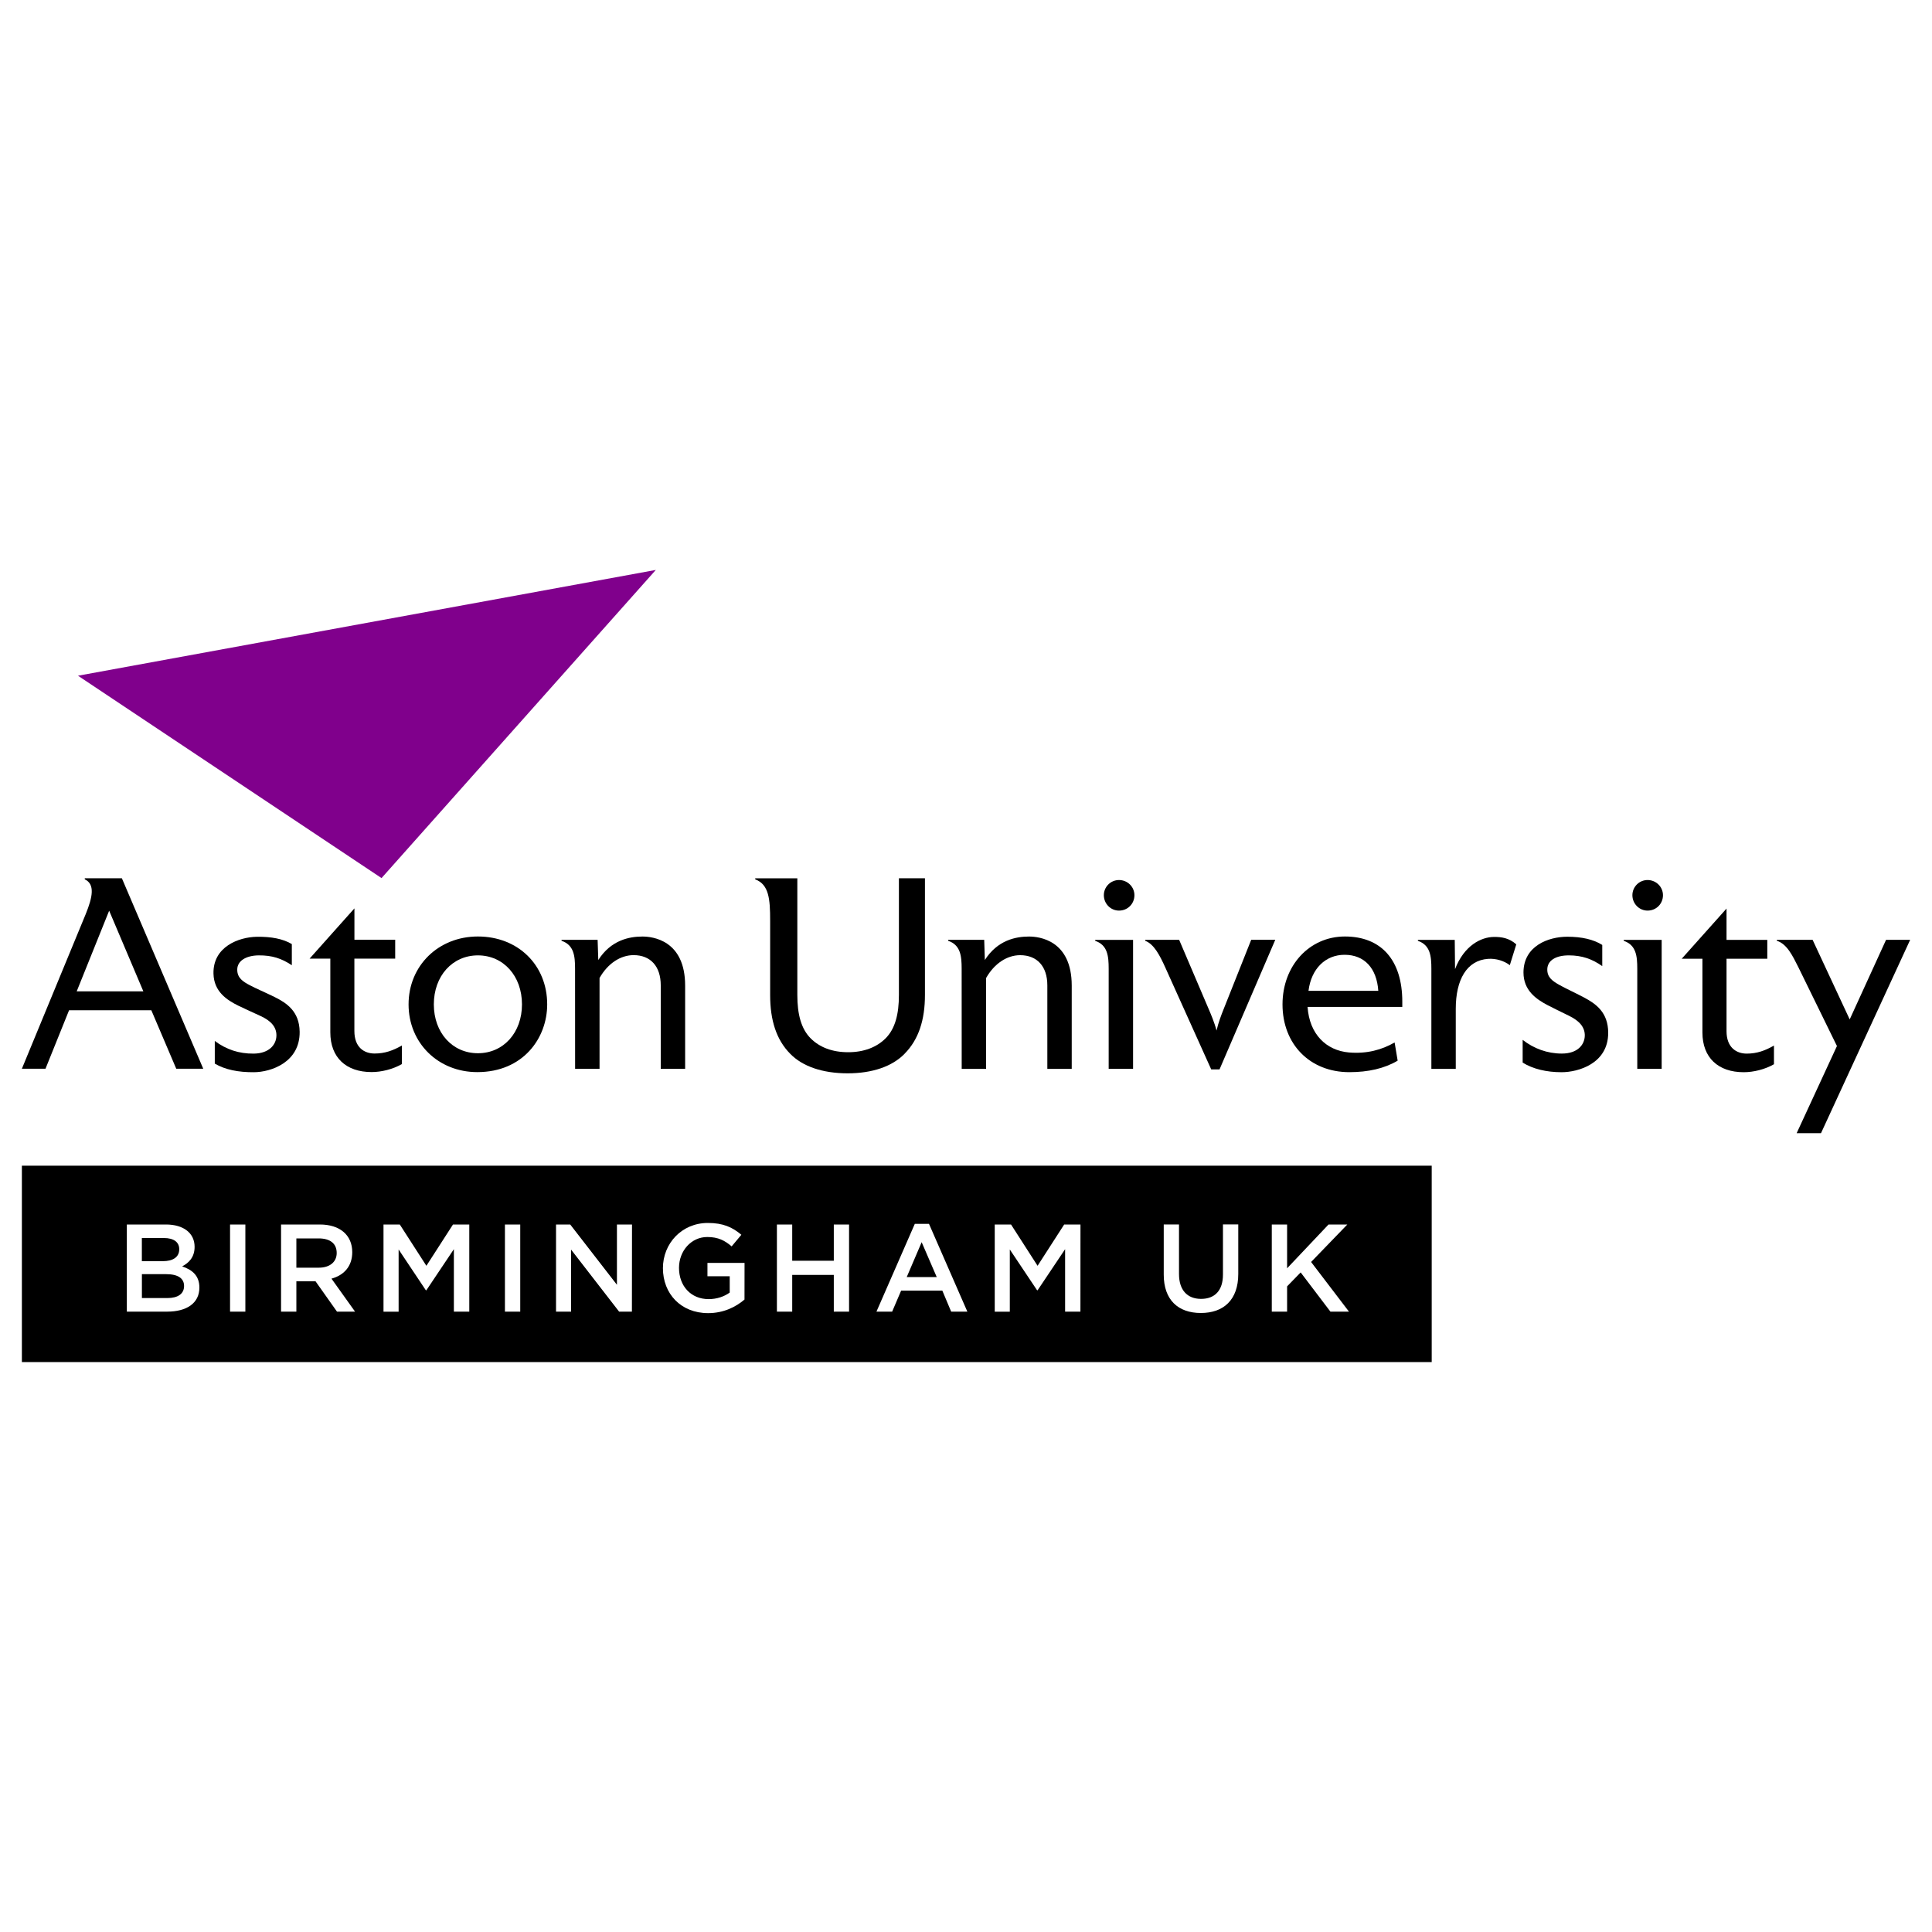 <?xml version="1.0" encoding="utf-8"?>
<!-- Generator: Adobe Illustrator 28.3.0, SVG Export Plug-In . SVG Version: 6.00 Build 0)  -->
<svg version="1.1" id="Layer_1" xmlns="http://www.w3.org/2000/svg" xmlns:xlink="http://www.w3.org/1999/xlink" x="0px" y="0px"
	 viewBox="0 0 400 400" style="enable-background:new 0 0 400 400;" xml:space="preserve">
<style type="text/css">
	.st0{fill:#80008C;}
</style>
<g>
	<polygon class="st0" points="78.99,181.8 135.78,118 16.15,139.9 	"/>
	<path d="M361.64,218.14c2.11,0,3.82-0.62,5.64-1.67v3.87c-1.85,1.06-4.22,1.65-6.26,1.65c-5.28,0-8.55-3-8.55-8.22v-15.27h-4.29
		l9.28-10.39v6.48h8.44v3.91h-8.44v14.98C357.45,216.9,359.53,218.14,361.64,218.14"/>
	<path d="M191.5,181.83V206c0,5.12-1.28,9.21-4.23,12.18v0.01c-2.55,2.6-6.65,4.03-11.77,4.03c-5.2,0-9.34-1.43-11.88-4.03
		c-2.91-2.93-4.17-7.01-4.17-12.18V190.6c0-4.46-0.24-7.47-3.09-8.54v-0.22h8.72v24.17c0,3.98,0.79,7,2.76,8.97
		c1.87,1.87,4.48,2.87,7.78,2.87c3.22,0,5.88-1.02,7.73-2.87c1.97-1.97,2.76-4.99,2.76-8.97v-24.17L191.5,181.83L191.5,181.83z"/>
	<path d="M199.1,200.58c0-2.66-0.23-4.93-2.8-5.8v-0.2h7.47l0.13,4.18c2.63-4.11,6.39-4.86,9.15-4.86c2.08,0,8.84,0.73,8.84,10.16
		v17.24h-5.05v-17.29c0-3.92-2.11-6.25-5.63-6.25c-2.74,0-5.36,1.75-7.05,4.73v18.81h-5.05L199.1,200.58"/>
	<path d="M234.59,194.58v26.71h-5.05v-20.7c0-2.66-0.23-4.93-2.79-5.8v-0.2H234.59z"/>
	<path d="M228.54,185.34c0-1.73,1.41-3.14,3.14-3.14c1.76,0,3.19,1.41,3.19,3.14c0,1.79-1.4,3.19-3.19,3.19
		C229.94,188.53,228.54,187.1,228.54,185.34"/>
	<path d="M344.03,194.58v26.71h-5.05v-20.7c0-2.66-0.23-4.93-2.8-5.8v-0.2H344.03z"/>
	<path d="M337.97,185.34c0-1.73,1.41-3.14,3.14-3.14c1.76,0,3.19,1.41,3.19,3.14c0,1.79-1.4,3.19-3.19,3.19
		C339.38,188.53,337.97,187.1,337.97,185.34"/>
	<path d="M264.03,194.58l-11.54,26.83h-1.72l-9.54-21.17c-1.09-2.4-2.3-4.77-4.11-5.45v-0.21h7.01l6.2,14.53
		c0.32,0.75,1.12,2.61,1.54,4.25c0.38-1.65,1.02-3.31,1.4-4.25l5.78-14.54H264.03z"/>
	<path d="M270.91,205.14h14.45c-0.32-4.71-2.89-7.46-6.98-7.46C274.43,197.68,271.48,200.55,270.91,205.14 M270.72,208.47
		c0.38,5.68,3.89,9.02,8.55,9.43c3.73,0.32,6.86-0.56,9.47-2.07l0.63,3.77c-2.72,1.61-6.08,2.38-10.01,2.38
		c-8.15,0-13.83-5.78-13.83-14.03c0-8.02,5.55-14.06,12.92-14.06c7.55,0,11.88,4.92,11.88,13.49v1.09H270.72z"/>
	<path d="M308.09,198.52c-4.42,0.31-6.69,4.32-6.69,10.36v12.42h-5.05v-20.71c0-2.66-0.23-4.92-2.79-5.8v-0.2h7.63
		c0.01,0.59,0.06,6.06,0.06,6.06c1.86-4.86,5.38-6.67,8.11-6.67c1.45,0,3.04,0.18,4.57,1.54c-0.12,0.38-1.12,3.59-1.34,4.31
		C311.46,198.96,309.76,198.4,308.09,198.52"/>
	<path d="M332.96,213.84c0,6.38-6.22,8.15-9.65,8.15c-3.14,0-5.94-0.67-8.06-1.99v-4.71c2.3,1.81,5.12,2.84,8.1,2.84
		c3.33,0,4.68-1.86,4.76-3.61c0.08-1.83-1.12-3.16-3.18-4.17c-1.79-0.88-3.6-1.76-4.53-2.25c-2.34-1.23-4.98-3.04-4.98-6.75
		c0-5.52,5.17-7.41,9.07-7.41c3,0,5.43,0.56,7.24,1.7v4.38c-2.11-1.48-4.2-2.22-6.92-2.22c-2.74,0-4.39,1.07-4.46,2.83
		c-0.06,1.75,1.15,2.53,2.54,3.31c1.32,0.74,2.96,1.47,5.05,2.57C330.4,207.81,332.96,209.59,332.96,213.84"/>
	<path d="M395.48,194.58l-18.46,40.03h-5.04l8.34-18.04l-8-16.34c-1.21-2.41-2.36-4.8-4.44-5.45v-0.2h7.4l7.68,16.48l7.53-16.48
		L395.48,194.58L395.48,194.58z"/>
	<path d="M77.56,218.12c2.11,0,3.83-0.62,5.64-1.66v3.85c-1.85,1.06-4.22,1.65-6.26,1.65c-5.28,0-8.55-3-8.55-8.22v-15.27H64.1
		l9.28-10.4v6.49h8.44v3.91h-8.45v14.98C73.37,216.9,75.44,218.12,77.56,218.12"/>
	<path d="M89.82,207.95c0,5.86,3.84,10.11,9.13,10.11c5.28,0,9.12-4.25,9.12-10.11c0-5.88-3.84-10.15-9.12-10.15
		C93.66,197.8,89.82,202.07,89.82,207.95 M84.59,207.95c0-8.01,6.17-14.06,14.35-14.06c8.32,0,14.35,5.92,14.35,14.06
		c0,6.96-4.97,14.02-14.47,14.02C90.71,221.97,84.59,215.93,84.59,207.95"/>
	<path d="M15.88,205.25l6.72-16.7l7.08,16.7H15.88z M36.49,221.27h5.59l-16.85-39.44h-7.68v0.22c2.15,1.02,1.64,3.65,0.19,7.22
		l-13.21,32h4.89l4.88-12.11h17.03L36.49,221.27z"/>
	<path d="M119.06,200.58c0-2.66-0.23-4.93-2.8-5.8v-0.2h7.47l0.14,4.18c2.62-4.11,6.39-4.86,9.14-4.86c2.08,0,8.84,0.73,8.84,10.16
		v17.23h-5.05V204c0-3.92-2.1-6.25-5.62-6.25c-2.74,0-5.36,1.75-7.05,4.73v18.8h-5.06L119.06,200.58"/>
	<path d="M62.04,213.6c0.08,6.37-5.97,8.36-9.42,8.39c-3.28,0.03-6.01-0.52-8.15-1.78v-4.69c2.34,1.74,4.94,2.65,8.06,2.62
		c3.24-0.04,4.66-1.88,4.7-3.71c0.04-1.84-1.2-3.13-3.29-4.08c-1.81-0.83-3.64-1.67-4.59-2.13c-2.37-1.17-5.06-2.91-5.15-6.62
		c-0.14-5.59,5.23-7.59,8.98-7.65c3-0.04,5.41,0.42,7.24,1.51v4.38c-2.15-1.42-4.08-2.06-6.86-2.04c-2.71,0.03-4.44,1.19-4.44,2.95
		c-0.01,1.74,1.21,2.5,2.62,3.24c1.33,0.71,2.99,1.39,5.11,2.43C59.33,207.65,61.98,209.37,62.04,213.6"/>
	<path d="M37.11,258.64c0-1.47-1.13-2.32-3.17-2.32h-4.57v4.79h4.33C35.74,261.12,37.11,260.32,37.11,258.64 M38.11,266.25
		c0-1.55-1.21-2.45-3.71-2.45h-5.02v4.95h5.26C36.8,268.75,38.11,267.9,38.11,266.25 M66,262.46c2.27,0,3.71-1.18,3.71-3.04
		c0-1.99-1.39-3.02-3.74-3.02h-4.61v6.06H66z M187.73,264.4h6.21l-3.12-7.22L187.73,264.4z M271.45,261.28l7.84,10.28h-3.84
		l-6.16-8.12l-2.81,2.89v5.23h-3.17v-18.04h3.17v9.07l8.58-9.07h3.89L271.45,261.28z M256.37,263.75c0,5.38-3.04,8.09-7.75,8.09
		c-4.7,0-7.68-2.71-7.68-7.94v-10.39h3.16v10.26c0,3.35,1.73,5.15,4.57,5.15c2.81,0,4.53-1.7,4.53-5.03v-10.39h3.17L256.37,263.75
		L256.37,263.75z M223.69,271.56h-3.17v-12.93l-5.7,8.51h-0.1l-5.65-8.45v12.88h-3.12v-18.04h3.38l5.49,8.54l5.5-8.54h3.38
		L223.69,271.56L223.69,271.56z M200.28,271.56h-3.35l-1.83-4.35h-8.53l-1.86,4.35h-3.25l7.94-18.17h2.94L200.28,271.56z
		 M175.79,271.56h-3.16v-7.6h-8.61v7.6h-3.17v-18.04h3.17v7.5h8.61v-7.5h3.16V271.56z M154.14,269.06
		c-1.78,1.52-4.33,2.81-7.53,2.81c-5.64,0-9.36-4.02-9.36-9.31c0-5.08,3.87-9.36,9.31-9.36c3.14,0,5.08,0.88,6.93,2.45l-2.01,2.4
		c-1.39-1.19-2.76-1.94-5.05-1.94c-3.33,0-5.85,2.88-5.85,6.39c0,3.74,2.45,6.47,6.14,6.47c1.7,0,3.24-0.54,4.36-1.36v-3.38h-4.61
		v-2.76h7.68L154.14,269.06L154.14,269.06z M130.83,271.56h-2.65l-9.94-12.84v12.84h-3.12v-18.04h2.94l9.67,12.48v-12.48h3.12
		L130.83,271.56L130.83,271.56z M107.71,271.56h-3.17v-18.04h3.17V271.56z M97.14,271.56h-3.17v-12.93l-5.7,8.51h-0.1l-5.64-8.45
		v12.88H79.4v-18.04h3.38l5.5,8.54l5.5-8.54h3.38V271.56z M68.63,264.73l4.88,6.83h-3.74l-4.44-6.28h-3.97v6.28h-3.17v-18.04h8.04
		c4.15,0,6.7,2.2,6.7,5.73C72.93,262.22,71.16,264.04,68.63,264.73 M50.8,271.56h-3.17v-18.04h3.17V271.56z M41.28,266.58
		c0,3.25-2.65,4.98-6.67,4.98h-8.35v-18.04h8.1c3.64,0,5.93,1.78,5.93,4.62c0,2.21-1.24,3.35-2.58,4.05
		C39.81,262.9,41.28,264.11,41.28,266.58 M296.41,241.34H4.53V282h291.89V241.34z"/>
</g>
</svg>
